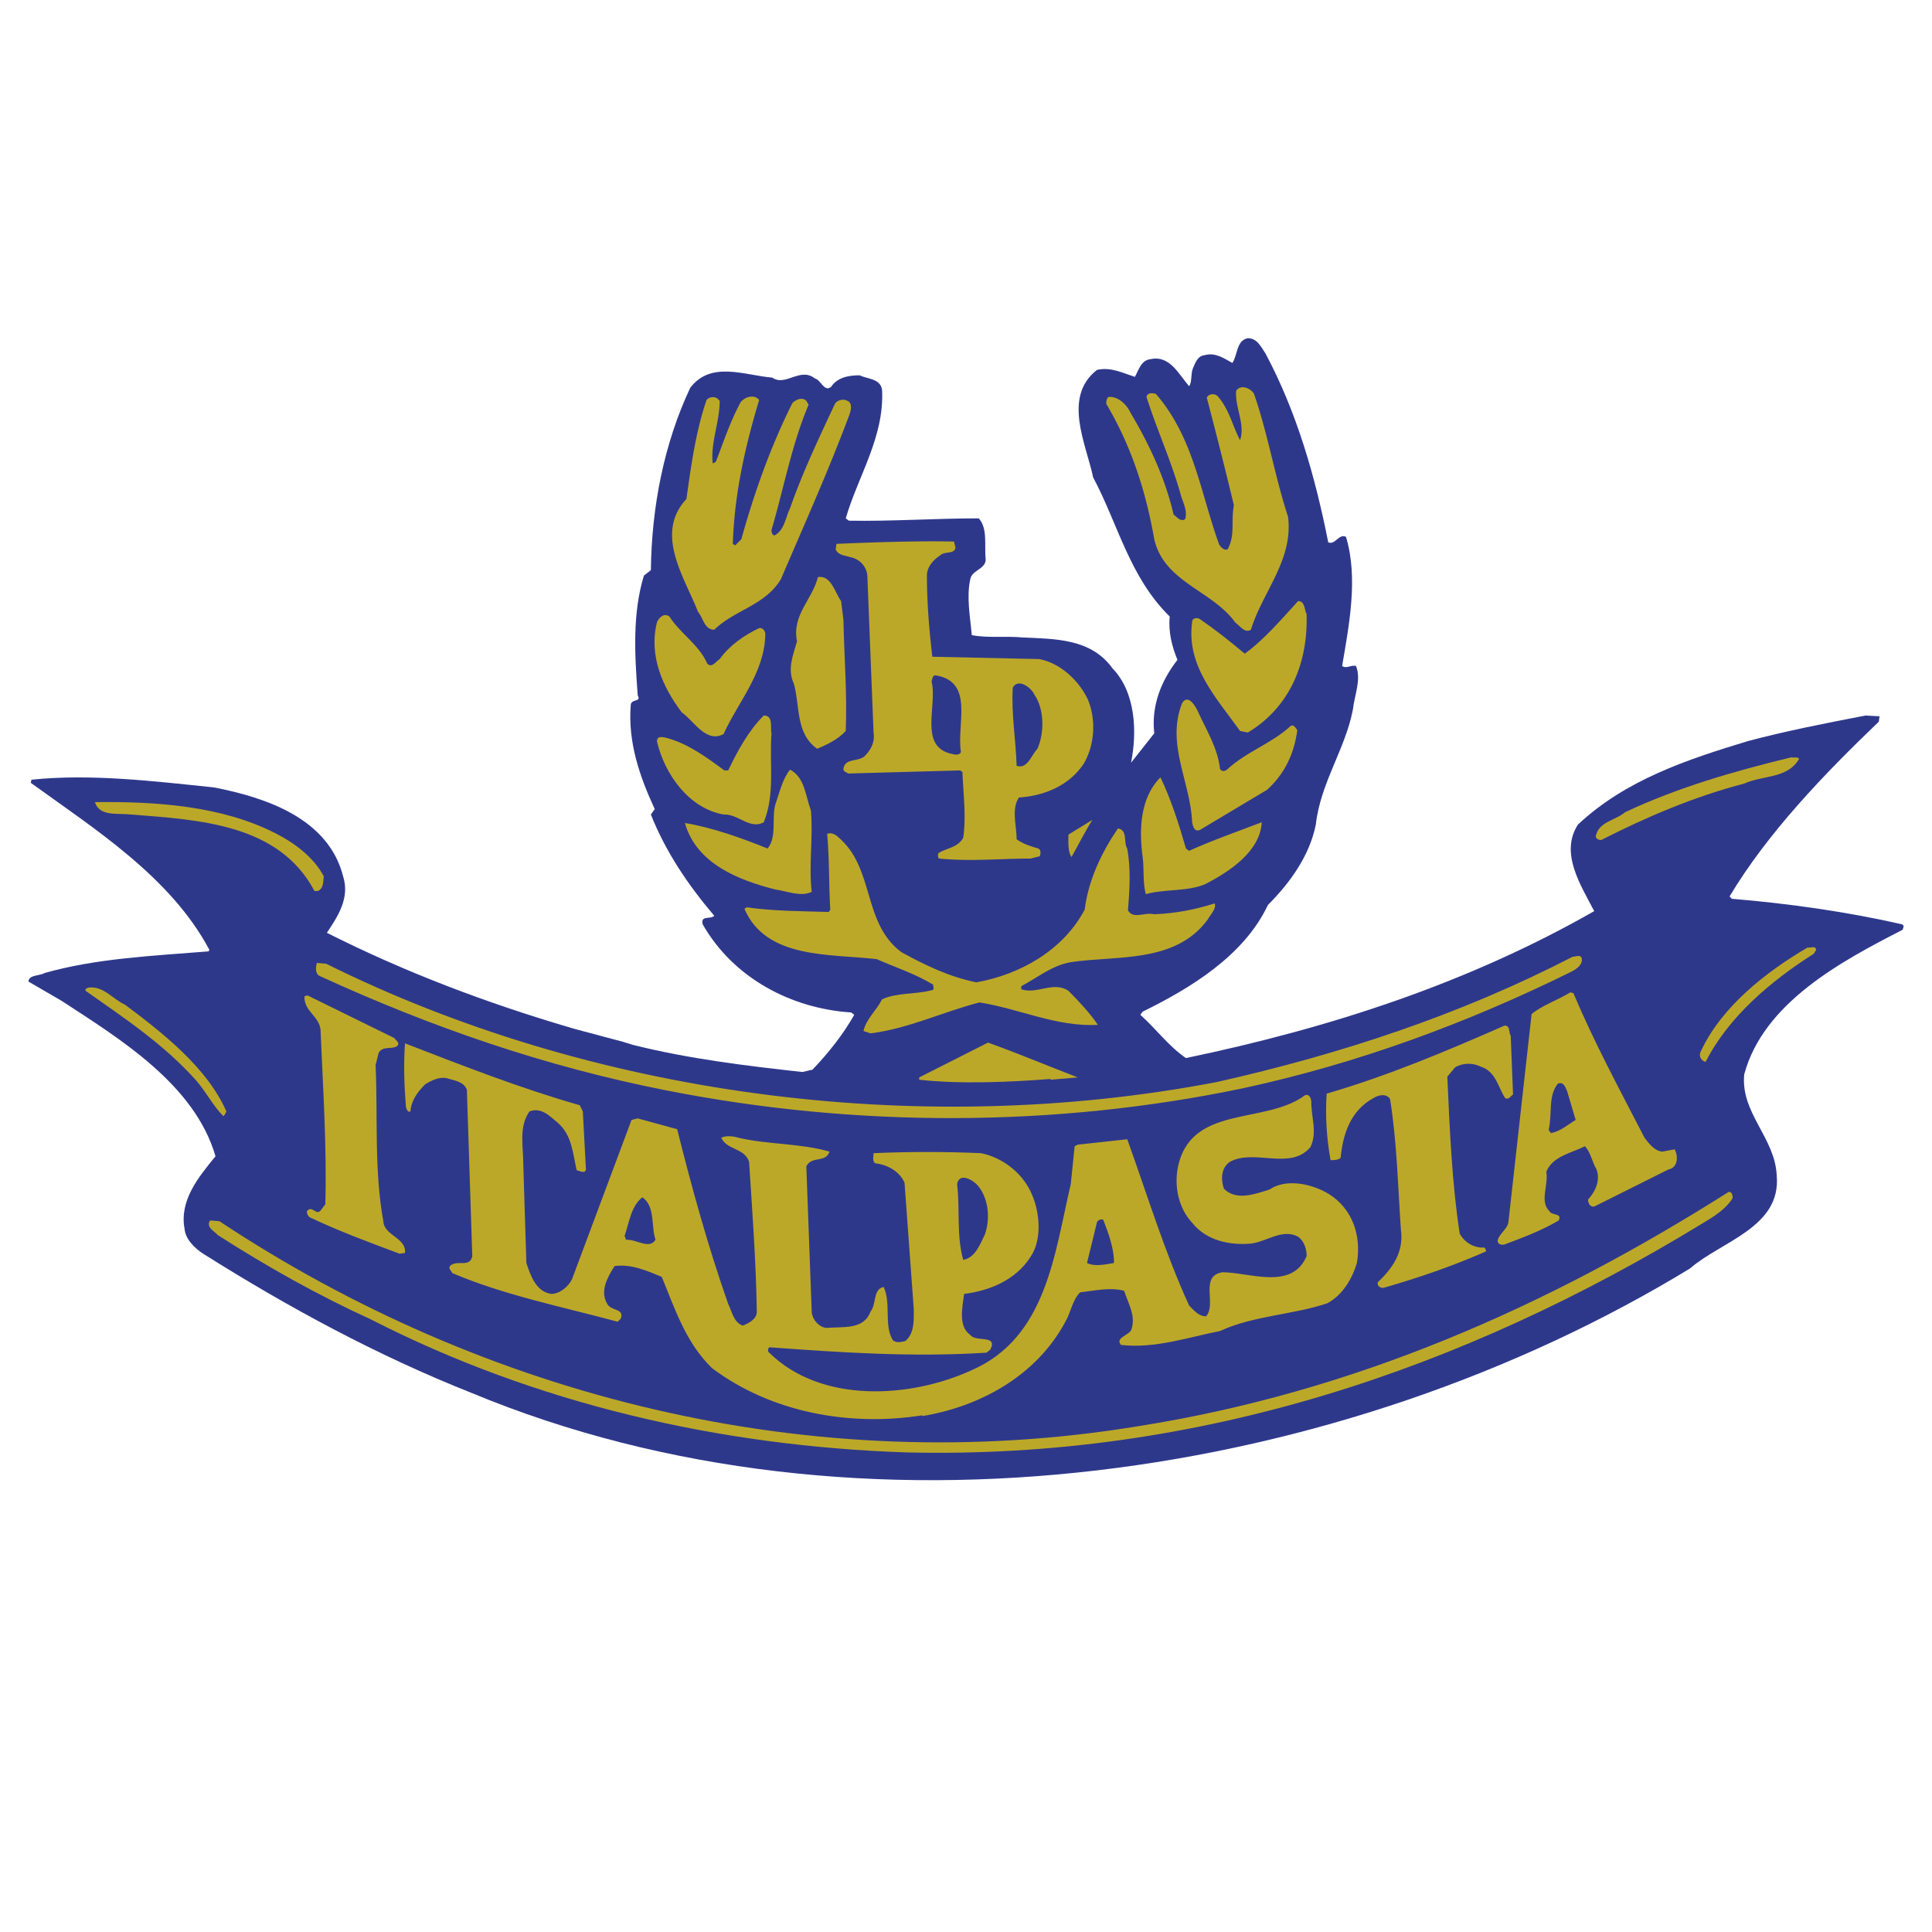 <svg xmlns="http://www.w3.org/2000/svg" width="2500" height="2500" viewBox="0 0 192.756 192.756"><g fill-rule="evenodd" clip-rule="evenodd"><path fill="#fff" d="M0 0h192.756v192.756H0V0z"/><path d="M63.163 104.252c5.555 1.389 11.264 2.084 16.895 2.701l1.003-.232c1.621-1.697 3.086-3.549 4.167-5.477l-.31-.232c-5.939-.385-11.726-3.395-14.812-8.794-.231-.926.771-.462 1.157-.848-2.623-3.087-4.86-6.404-6.326-10.106l.386-.54c-1.465-3.163-2.7-6.636-2.392-10.415.078-.618 1.08-.231.695-.926-.308-4.088-.54-8.177.618-11.958l.693-.54c.078-6.326 1.312-12.652 3.935-18.208 2.083-2.7 5.401-1.233 8.177-1.002 1.312.926 2.778-1.08 4.244.078.617.153.926 1.388 1.62.848.617-.926 1.697-1.157 2.854-1.157.772.385 2.083.309 2.238 1.466.231 4.706-2.392 8.562-3.626 12.807l.309.231c4.243.077 8.563-.231 12.961-.231.926 1.002.539 2.776.693 4.166-.076.925-1.389 1.002-1.543 1.928-.386 1.774 0 3.779.154 5.554 1.467.309 3.551.078 5.016.232 3.238.154 6.865.077 9.025 3.085 2.312 2.392 2.469 6.327 1.852 9.412l2.314-2.931c-.309-2.777.695-5.246 2.314-7.329-.539-1.312-.926-2.777-.77-4.321-4.014-3.934-5.172-9.257-7.641-13.886-.693-3.316-3.086-8.023.387-10.724 1.389-.308 2.547.309 3.781.695.385-.695.615-1.697 1.619-1.774 1.854-.386 2.777 1.543 3.779 2.7.309-.308.156-1.234.387-1.774.232-.54.463-1.234 1.156-1.312 1.082-.307 1.93.309 2.779.772.539-.772.385-2.238 1.541-2.469.926 0 1.312.848 1.775 1.543 3.086 5.785 4.938 12.189 6.25 18.823.693.311 1.08-.925 1.773-.54 1.234 4.088.307 8.795-.387 12.884.463.308.928-.155 1.389 0 .541 1.388-.152 2.854-.309 4.32-.771 4.012-3.24 7.329-3.703 11.494-.617 3.086-2.545 5.786-4.781 8.024-2.393 5.09-7.793 8.332-12.498 10.646l-.232.309c1.619 1.465 2.855 3.162 4.551 4.32 14.428-3.01 28.158-7.484 40.734-14.659-1.312-2.546-3.471-5.786-1.621-8.641 4.785-4.474 10.879-6.48 16.973-8.331 3.781-1.003 7.715-1.774 11.729-2.546l1.387.078-.076.54c-5.477 5.246-11.109 11.11-14.889 17.435l.23.232c5.631.462 11.572 1.311 16.973 2.545.309.154.076.387.076.541-6.016 3.085-13.887 7.252-15.814 14.428-.387 3.857 3.086 6.324 3.24 10.105.463 5.168-5.557 6.559-8.641 9.258-34.562 21.061-82.779 28.543-121.583 12.42-9.335-3.703-18.207-8.486-26.771-13.887-.848-.539-1.774-1.467-1.852-2.469-.54-2.854 1.388-5.168 3.085-7.252-2.082-7.174-9.565-11.725-15.352-15.506l-3.316-1.928c.077-.695 1.079-.541 1.619-.85 5.172-1.465 10.649-1.697 16.359-2.16l.077-.155C17.03 87.512 9.468 82.728 3.066 78.1l.077-.309c5.94-.618 12.266.154 18.206.771 5.169 1.003 11.418 3.086 12.884 8.872.695 2.16-.54 4.013-1.62 5.632 7.792 3.934 15.969 7.02 24.378 9.489l.54.154 4.63 1.234 1.002.309z" fill="#2e388b"/><path d="M125.113 39.294c1.389 4.012 2.082 8.254 3.395 12.267.539 4.321-2.547 7.483-3.703 11.264-.619.386-1.082-.387-1.543-.694-2.314-3.24-7.098-4.012-8.102-8.333-.848-4.86-2.314-9.334-4.783-13.5 0-.231 0-.54.23-.695 1.004-.076 1.852.85 2.162 1.543 1.928 3.24 3.471 6.558 4.318 10.184.311.231.693.771 1.158.462.232-.771-.154-1.543-.387-2.237-.924-3.395-2.391-6.558-3.471-9.953.076-.462.617-.385.926-.308 3.779 4.321 4.475 9.953 6.326 15.044.154.231.463.617.848.462.773-1.465.309-2.7.617-4.397a525.51 525.51 0 0 0-2.701-10.724c.156-.386.773-.463 1.082-.153 1.156 1.311 1.467 2.931 2.236 4.396.541-1.62-.539-3.318-.385-4.937.465-.693 1.469-.231 1.777.309zM75.738 39.911c-1.389 4.629-2.469 9.336-2.623 14.35l.231.155.617-.619c1.312-4.706 2.932-9.257 5.092-13.578.385-.386 1.002-.618 1.388-.231l.231.386c-1.696 4.011-2.469 8.332-3.702 12.499 0 .231.076.54.308.54 1.002-.54 1.08-1.774 1.543-2.7 1.233-3.549 2.854-6.943 4.474-10.415.232-.386.85-.54 1.235-.309.617.231.309 1.157.154 1.543-2.083 5.554-4.475 10.877-6.789 16.278-1.62 2.623-4.552 3.009-6.635 5.015-1.003 0-1.079-1.158-1.619-1.774-1.312-3.396-4.398-7.792-1.158-11.264.463-3.317.926-6.711 2.005-9.875.232-.309.772-.384 1.081-.153l.231.231c0 2.161-.926 4.166-.694 6.249l.308-.155c.771-2.006 1.465-4.088 2.469-5.939.387-.542 1.39-.851 1.853-.234zM95.333 54.647c-.154.693-1.08.308-1.543.771-.695.463-1.312 1.157-1.312 2.005 0 2.701.232 5.478.541 8.101l10.645.231c2.084.386 3.936 2.083 4.861 4.012.85 2.006.695 4.551-.387 6.403-1.463 2.237-4.012 3.24-6.479 3.395-.773 1.157-.232 2.777-.232 4.166.617.462 1.389.693 2.16.925.309.154.23.541.154.772l-.926.231c-3.164 0-5.864.308-9.104 0-.154-.078-.154-.385-.078-.54.85-.54 1.929-.54 2.469-1.543.309-2.159 0-4.397-.078-6.558l-.231-.153-11.183.309c-.155-.155-.462-.155-.462-.463.154-1.08 1.388-.693 2.083-1.234.617-.616 1.08-1.389.925-2.392l-.616-15.506c0-1.003-.772-1.852-1.776-2.005-.385-.155-1.158-.155-1.388-.772l.077-.54c3.625-.155 7.946-.309 11.727-.231l.153.616z" fill="#bca828"/><path d="M84.147 61.821c.076 3.704.385 7.406.231 11.11-.772.849-1.929 1.388-2.855 1.774-2.161-1.543-1.697-4.244-2.314-6.48-.693-1.466-.078-2.855.309-4.243-.54-2.623 1.543-4.166 2.083-6.403 1.312-.231 1.697 1.542 2.315 2.392l.231 1.85zM130.359 61.282c.152 4.783-1.621 9.257-5.865 11.803l-.771-.154c-2.312-3.24-5.4-6.48-4.783-10.877 0-.464.617-.464.85-.232 1.467 1.004 2.932 2.161 4.396 3.395 1.852-1.312 3.781-3.549 5.324-5.246.693-.001.617.848.849 1.311zM66.789 61.512c1.08 1.698 2.931 2.778 3.78 4.707.463.462.849-.231 1.234-.463 1.003-1.388 2.469-2.392 3.935-3.085.309-.077.617.231.617.617-.077 3.857-2.699 6.711-4.166 9.952-1.774.926-2.931-1.312-4.166-2.161-1.929-2.545-3.318-5.709-2.469-9.025.232-.465.695-.927 1.235-.542z" fill="#bca828"/><path d="M95.874 75.014c-.078.308-.541.308-.771.231-3.549-.618-1.543-4.86-2.16-7.251.077-.232.077-.617.386-.617 3.933.617 2.082 4.936 2.545 7.637zM103.203 69.305c1.002 1.466 1.002 3.78.307 5.4-.615.617-1.002 2.083-2.082 1.697-.078-2.623-.541-5.167-.385-7.791.539-1.004 1.852 0 2.16.694z" fill="#2e388b"/><path d="M119.557 71.079c.848 1.852 1.93 3.549 2.162 5.632.152.309.539.231.693.077 2.006-1.852 4.396-2.545 6.402-4.396.309-.078.463.231.617.462-.309 2.315-1.232 4.32-3.008 5.94l-6.713 4.012c-.617.232-.693-.463-.771-.772-.152-4.011-2.623-7.791-1.002-11.88.62-1.003 1.389.385 1.62.925zM76.973 73.162c-.232 3.009.385 6.017-.772 8.872-1.389.772-2.545-.849-4.012-.771-3.471-.618-5.862-4.013-6.635-7.253-.077-.771.926-.385 1.235-.308 2.005.616 3.702 1.851 5.478 3.163h.385c.926-1.93 2.006-3.935 3.549-5.478 1.003.001.617 1.236.772 1.775zM179.5 75.708c-1.158 2.006-3.625 1.62-5.477 2.468-5.014 1.312-9.721 3.317-14.271 5.632-.311 0-.541-.154-.541-.385.309-1.465 1.93-1.542 2.932-2.391 5.246-2.469 10.877-4.09 16.588-5.478.23.077.617-.078.769.154z" fill="#bca828"/><path d="M80.906 80.877c.232 2.777-.231 5.4.078 8.101-1.08.54-2.468-.078-3.625-.231-3.625-.926-7.869-2.547-9.026-6.635 2.777.463 5.554 1.465 8.254 2.545 1.003-1.234.309-3.239.849-4.629.386-1.157.694-2.392 1.389-3.24 1.466.772 1.542 2.623 2.081 4.089zM118.322 84.657l.309.232c2.393-1.081 4.861-1.93 7.254-2.855-.156 2.932-3.242 4.938-5.633 6.173-1.773.771-4.012.462-5.939 1.002-.309-1.158-.156-2.546-.309-3.703-.387-2.778-.232-5.94 1.773-7.946 1.08 2.237 1.852 4.705 2.545 7.097zM32.304 87.434c-.076.54 0 1.234-.617 1.466h-.309c-3.549-6.711-11.495-7.098-18.284-7.637-1.388-.155-3.163.23-3.626-1.235 6.173-.077 12.653.386 17.976 3.087 1.851.925 3.858 2.391 4.86 4.319zM106.906 85.506c-.387-.541-.309-1.543-.309-2.238l2.391-1.466c-.693 1.081-1.388 2.469-2.082 3.704z" fill="#bca828"/><path d="M112.459 84.657c.387 2.006.232 4.243.078 6.172.539.926 1.619.154 2.623.385 2.082-.076 4.09-.462 6.018-1.079.232.463-.387 1.079-.695 1.621-3.24 4.397-9.102 3.548-13.654 4.242-1.852.31-3.318 1.544-4.938 2.392v.309c1.543.541 3.24-.848 4.707.156 1.002 1.002 2.16 2.236 2.932 3.393-4.09.23-7.869-1.619-11.805-2.236-3.625.926-7.097 2.623-10.878 3.086l-.693-.232c.231-1.156 1.311-2.082 1.852-3.162 1.465-.695 3.316-.463 5.014-.926.231-.078.076-.309.076-.541-1.774-1.08-3.702-1.697-5.631-2.545-4.706-.54-11.031 0-13.191-5.015l.231-.154c2.701.386 5.554.386 8.178.463l.154-.231c-.154-2.623-.077-4.937-.309-7.561.309-.153.771 0 1.079.309 3.704 3.086 2.392 8.564 6.327 11.496 2.392 1.312 4.783 2.468 7.483 3.009 4.32-.771 8.641-3.164 10.801-7.252.385-3.009 1.697-5.708 3.316-8.101 1.003.151.542 1.385.925 2.002zM181.197 94.763l-.23.386c-4.244 2.701-8.486 6.25-10.801 10.8-.541-.154-.695-.693-.463-1.08 2.082-4.475 6.557-7.945 10.646-10.338.309.078.772-.231.848.232z" fill="#bca828"/><path d="M157.822 95.766c0 .617-.693 1.003-1.156 1.234-10.338 5.092-21.215 9.104-32.633 11.572-18.826 3.936-38.652 3.936-57.475.232-12.189-2.393-23.53-6.328-34.64-11.418-.54-.232-.385-1.004-.309-1.312l.927.077c26.075 12.961 58.632 17.59 88.875 11.803 12.342-2.777 24.299-6.711 35.486-12.497.308.001.925-.308.925.309zM12.477 100.24c3.703 2.779 8.179 6.25 10.106 10.646-.078.156-.154.387-.309.463-1.003-1.002-1.696-2.391-2.7-3.549-3.241-3.625-7.098-6.172-11.032-8.947-.076-.232.155-.232.231-.311 1.543-.23 2.47 1.159 3.704 1.698zM156.975 99.084c2.082 4.938 4.629 9.643 7.096 14.426.465.617 1.004 1.312 1.775 1.389l1.234-.23c.387.693.309 1.852-.617 2.006l-7.406 3.703c-.387.076-.617-.311-.617-.695.771-.848 1.234-1.928.848-3.008-.461-.771-.539-1.621-1.156-2.316-1.389.695-3.24 1.004-3.857 2.547.232 1.389-.693 2.932.309 3.934.232.465 1.312.156.926.926-1.695 1.004-3.549 1.699-5.4 2.393-.309.076-.693 0-.693-.385.154-.695 1.002-1.158 1.078-1.852l2.314-20.754c1.158-.926 2.623-1.387 3.859-2.16l.307.076zM39.324 103.559c.155.23.695.539.232.848-.617.309-1.312-.076-1.774.617l-.309 1.234c.231 5.17-.155 10.492.771 15.584.077 1.465 2.314 1.621 2.161 3.164l-.54.076c-3.086-1.156-6.018-2.236-8.949-3.625-.231-.154-.386-.541-.231-.695.54-.463.849.541 1.311 0l.463-.617c.154-5.709-.23-11.494-.463-17.049.077-1.697-1.697-2.084-1.619-3.703l.308-.078 8.639 4.244zM150.725 103.328l.23 5.861c-.23.154-.385.541-.771.387-.693-1.004-.924-2.699-2.469-3.164-.77-.385-1.773-.385-2.545.078l-.771.926c.232 5.168.463 10.646 1.234 15.66.463.85 1.389 1.467 2.469 1.389.078.078.156.23.156.387-3.32 1.465-6.715 2.623-10.186 3.625-.309.076-.693-.154-.615-.539 1.465-1.389 2.623-3.01 2.312-5.248-.309-4.475-.387-8.641-1.08-13.037-.385-.617-1.232-.385-1.697-.076-2.236 1.234-3.008 3.547-3.24 5.939-.23.232-.693.232-1.002.232-.387-2.16-.541-4.398-.387-6.635 6.096-1.775 11.959-4.244 17.744-6.789.618 0 .385.696.618 1.004z" fill="#bca828"/><path d="M107.523 107.494l-2.701.23v-.078c-3.936.309-8.949.541-13.115.078v-.23l6.867-3.473c3.008 1.081 5.94 2.315 8.949 3.473z" fill="#bca828"/><path d="M57.839 110.27l.309.617.309 5.787c-.078.461-.618.154-.926.076-.386-1.697-.462-3.471-1.851-4.707-.772-.615-1.621-1.619-2.855-1.156-1.08 1.543-.618 3.396-.618 5.248l.309 9.873c.386 1.156.926 2.855 2.47 3.086.848 0 1.697-.693 2.083-1.465l5.94-15.893.617-.154 3.934 1.08c1.466 5.863 3.086 11.727 5.092 17.434.386.773.54 1.852 1.466 2.162.541-.232 1.388-.617 1.388-1.389-.076-5.016-.462-10.184-.771-14.967-.462-1.389-2.237-1.158-2.776-2.393.462-.23 1.234-.154 1.698 0 2.931.695 6.171.539 9.103 1.389-.385 1.158-1.774.387-2.314 1.467l.54 14.58c.077.695.694 1.465 1.465 1.543 1.621-.154 3.704.232 4.397-1.619.617-.773.231-2.238 1.312-2.469.771 1.619 0 3.857.926 5.322.386.309.849.154 1.235.076.925-.77.848-2.082.848-3.162l-.926-12.652c-.54-1.156-1.697-1.773-2.931-1.928-.309-.232-.155-.695-.155-1.004 3.473-.154 7.176-.154 10.724 0 2.238.463 4.244 2.082 5.092 4.166.771 1.775 1.004 4.475-.154 6.172-1.467 2.314-4.088 3.395-6.634 3.703-.155 1.311-.618 3.24.617 4.09.539.77 2.777-.078 2.006 1.465l-.385.309c-7.33.463-14.272 0-21.679-.539-.154.152-.154.461 0 .539 5.169 5.092 14.041 4.553 20.136 1.775 7.559-3.24 8.331-11.727 9.952-18.594l.387-3.781.309-.152 4.936-.541c2.006 5.555 3.705 11.188 6.172 16.588.463.461.926 1.078 1.697 1.078 1.082-1.234-.693-4.01 1.621-4.396 2.699 0 6.943 1.852 8.41-1.619 0-.695-.232-1.465-.85-1.93-1.621-.848-3.162.541-4.783.695-1.93.152-4.322-.23-5.787-2.084-1.311-1.389-1.773-3.471-1.465-5.322 1.156-6.559 8.717-4.398 12.729-7.406.463-.154.619.385.619.693 0 1.543.615 3.008-.078 4.475-2.006 2.393-5.555.154-8.023 1.467-.926.617-.926 1.773-.617 2.699 1.234 1.234 3.086.539 4.551.078 1.697-1.158 4.322-.541 5.941.461 2.312 1.467 3.24 4.09 2.777 6.867-.465 1.543-1.389 3.164-2.932 4.012-3.395 1.158-7.406 1.234-10.723 2.777-3.162.617-6.482 1.773-9.875 1.389-.619-.693.693-.926 1.002-1.465.539-1.391-.309-2.701-.693-3.936-1.391-.385-3.01 0-4.398.154-.77.771-.926 2.006-1.467 2.932-2.932 5.477-8.639 8.486-14.271 9.412v-.076c-7.329 1.156-15.121-.311-20.984-4.707-2.623-2.547-3.704-5.939-5.014-9.104-1.466-.615-3.087-1.311-4.708-1.08-.693 1.08-1.465 2.469-.771 3.703.386.85 1.774.463 1.389 1.543l-.31.309c-5.4-1.467-11.262-2.623-16.509-4.859-.077-.23-.386-.387-.231-.695.694-.695 2.005.232 2.236-1.002l-.539-16.588c-.309-.848-1.311-.926-2.006-1.156-.771-.154-1.543.23-2.161.617-.771.771-1.388 1.619-1.466 2.699-.308.156-.462-.387-.462-.617-.154-2.006-.231-4.088-.077-6.172 5.782 2.238 11.492 4.474 17.431 6.172z" fill="#bca828"/><path d="M156.357 108.881l.848 2.855c-.77.463-1.541 1.156-2.469 1.311l-.23-.309c.385-1.619-.078-3.395.924-4.629.619-.23.773.463.927.772zM97.57 118.293c1.08 1.312 1.234 3.318.695 4.861-.463.926-.928 2.314-2.161 2.545-.694-2.393-.309-5.092-.618-7.561.233-1.234 1.621-.384 2.084.155z" fill="#2e388b"/><path d="M172.867 119.527c-.695 1.158-2.006 1.93-3.164 2.623-23.684 14.428-50.068 23.453-79.23 22.758-18.669-.615-37.03-4.859-53.463-13.268-5.246-2.393-10.337-5.246-15.274-8.41-.309-.385-1.235-.771-.771-1.467l.925.078c26.308 17.436 58.941 25.844 91.729 20.443 21.447-3.393 40.734-11.881 58.863-23.375.307.001.385.31.385.618z" fill="#bca828"/><path d="M65.4 123.693c-.617 1.002-1.929-.078-2.933 0l-.153-.387c.462-1.311.617-2.93 1.774-3.855 1.312.926.849 2.854 1.312 4.242zM110.068 121.688c.539 1.389 1.08 2.855 1.08 4.32-.926.154-1.928.387-2.699 0l1.002-4.088c.156-.232.387-.309.617-.232z" fill="#2e388b"/></g></svg>